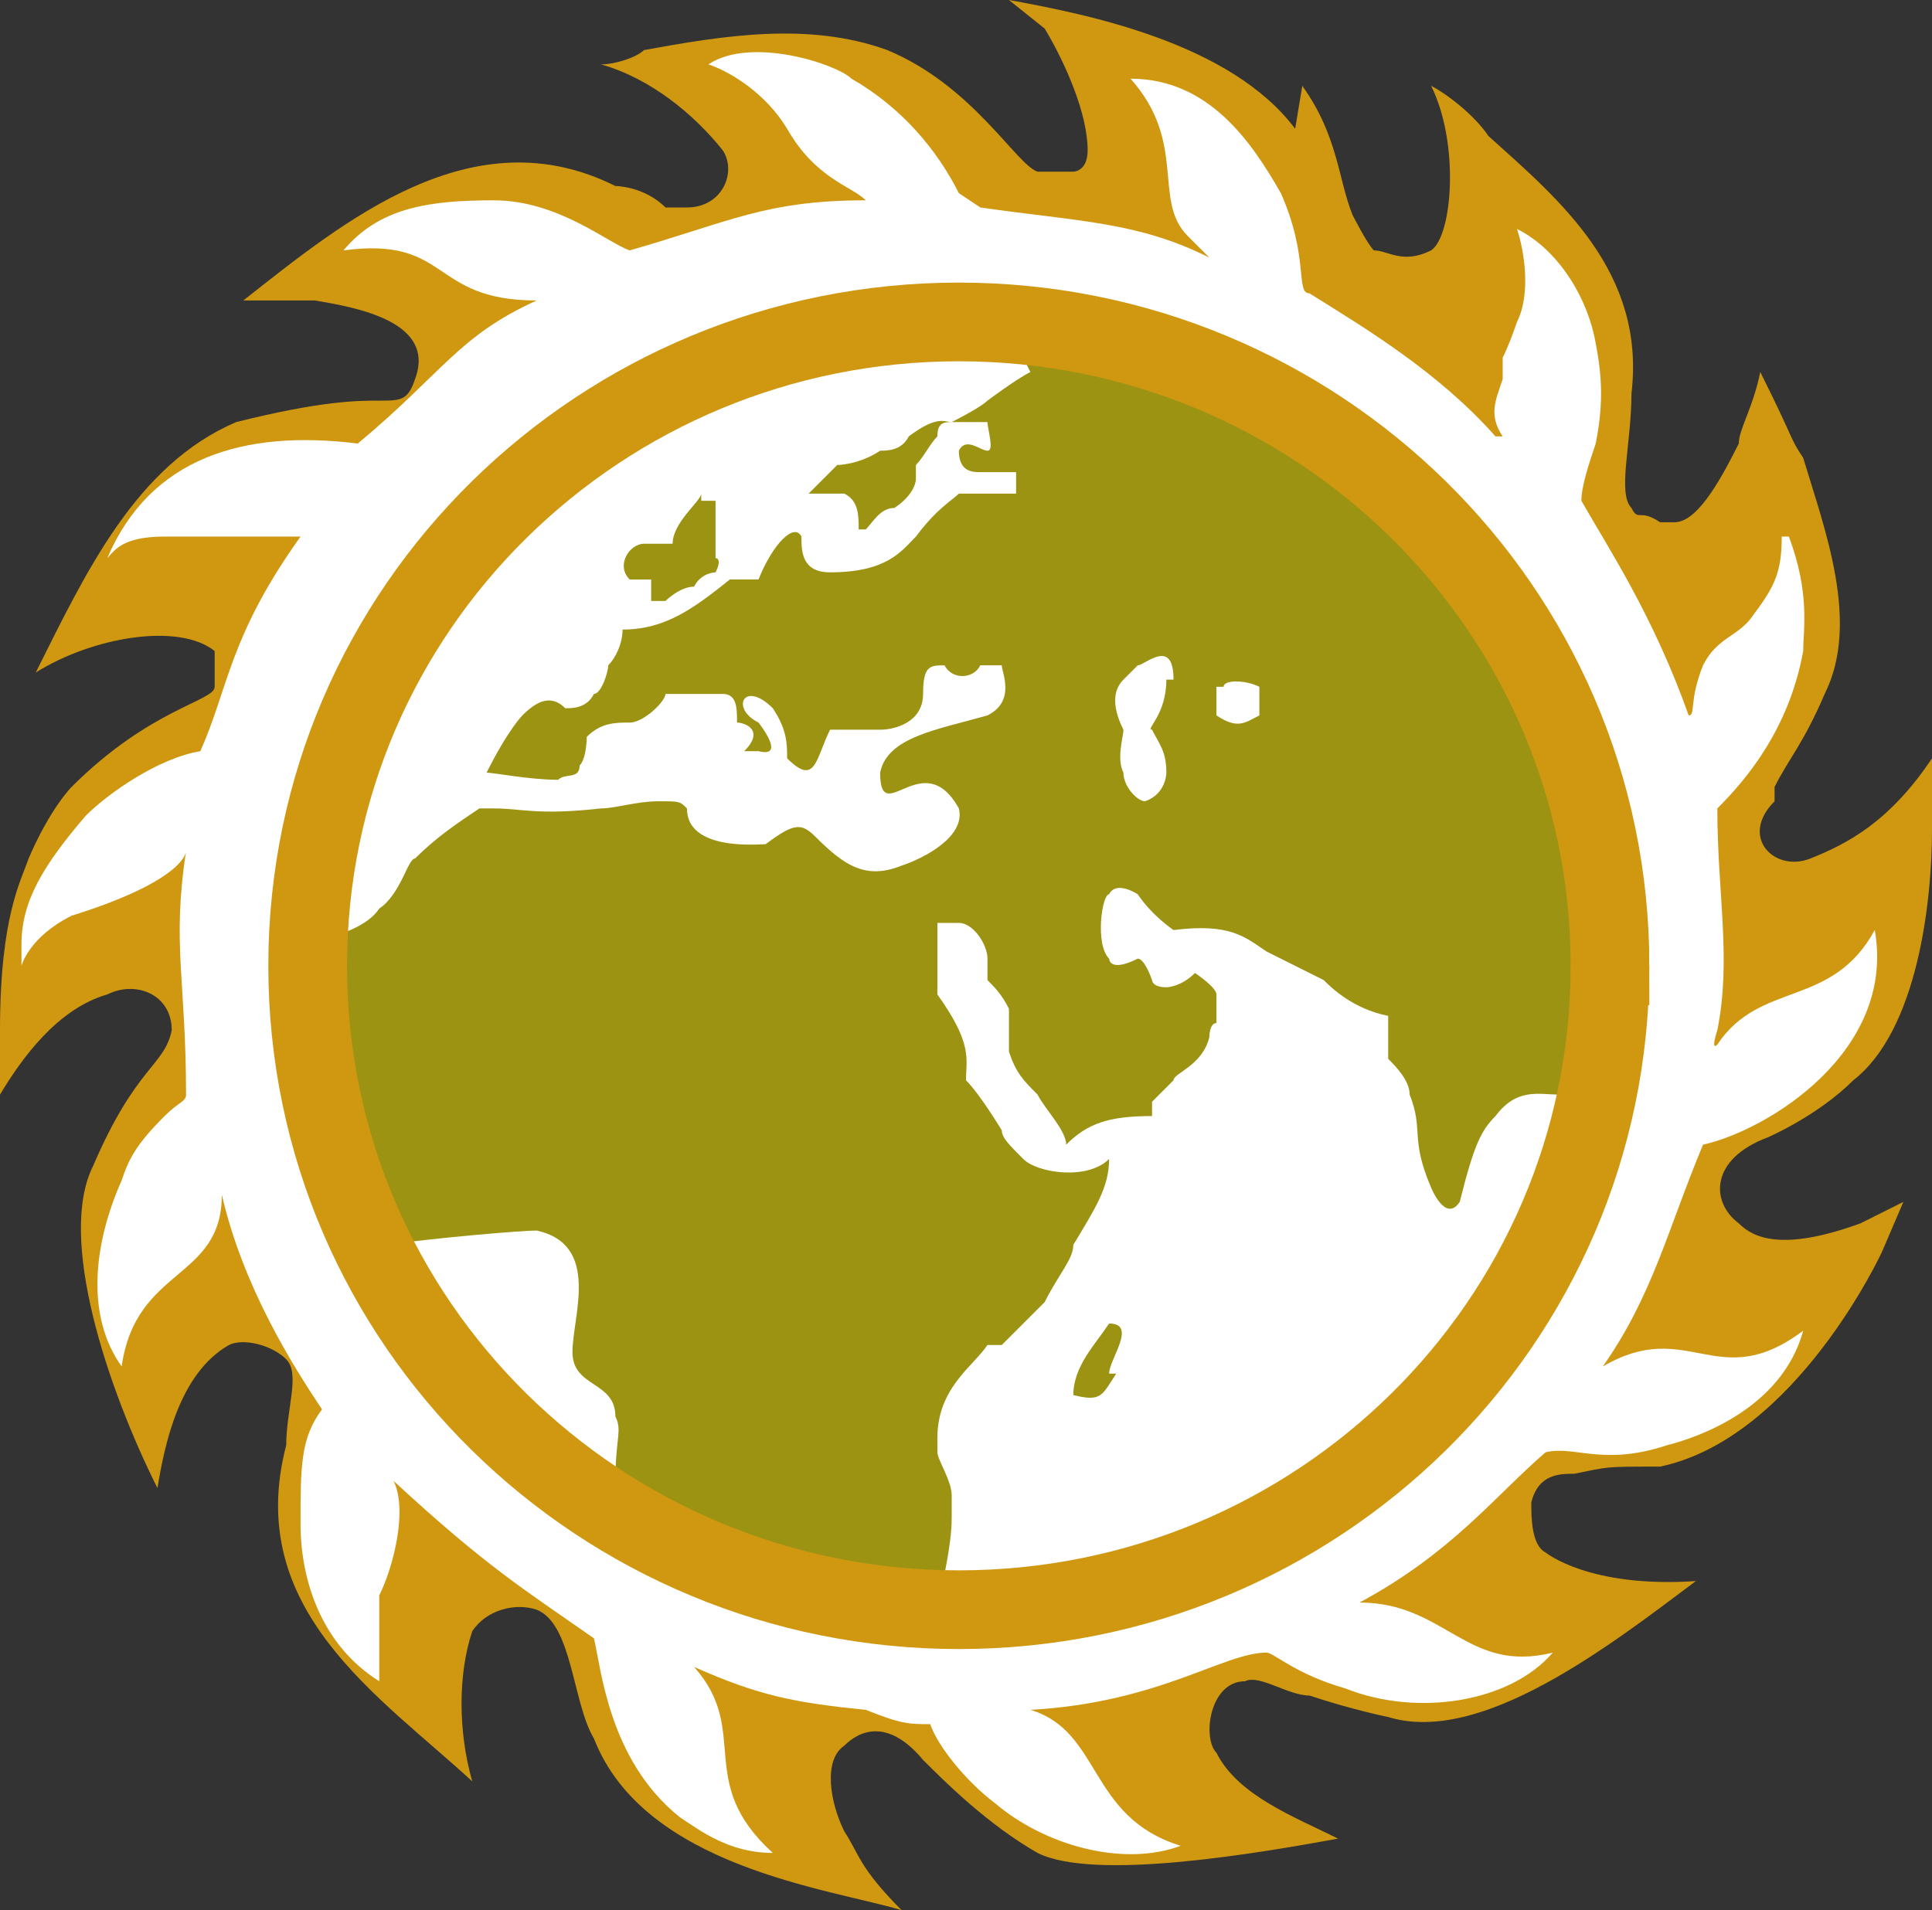 <?xml version="1.0" encoding="UTF-8"?>
<svg id="Layer_2" xmlns="http://www.w3.org/2000/svg" version="1.1" viewBox="0 0 27 26.7">
  <rect x="0" y="0" width="27" height="26.7" fill="#333333" stroke="none"/>
  <!-- Generator: Adobe Illustrator 29.1.0, SVG Export Plug-In . SVG Version: 2.1.0 Build 142)  -->
  <defs>
    <style>
      .st0 {
        fill: #cf9810;
      }

      .st1 {
        fill: #9c9313;
      }

      .st2 {
        fill: #fff;
      }

      .st3 {
        fill: none;
        stroke: #cf9810;
        stroke-width: 1.1px;
      }
    </style>
  </defs>
  <g id="Layer_1-2">
    <path class="st0" d="M18.2,1.2c.5.7.5,1.3.7,1.8,0,0,.2.4.3.5.2,0,.4.2.8,0,.3-.2.4-1.5,0-2.3.2.1.6.4.8.7,1,.9,2.2,1.9,2,3.6,0,.7-.2,1.4,0,1.6.1.2.1,0,.4.2h.2c.3,0,.6-.5.9-1.1,0-.2.2-.5.3-1,.5,1,.4.9.6,1.2.3,1,.8,2.3.3,3.3-.3.7-.5.9-.7,1.3v.2c-.5.5,0,1,.5.8s1.1-.5,1.7-1.4v1c0,1-.2,2.8-1.1,3.5-.5.5-1.2.8-1.2.8-.8.3-.8.9-.4,1.2.2.2.6.4,1.7,0l.6-.3-.3.7s-1.2,2.6-3.1,3c-.8,0-.7,0-1.2.1-.2,0-.5,0-.6.4,0,.2,0,.6.2.7,0,0,.6.5,2.1.4-1.2.9-3,2.3-4.3,1.9,0,0-.5-.1-1.1-.3-.3,0-.7-.3-.9-.2-.5,0-.6.8-.4,1,.3.6,1.1.9,1.7,1.2-1.1.2-3.4.6-4.2.2-.7-.4-1.3-1-1.6-1.3-.5-.6-.9-.4-1.1-.2-.3.2-.2.8,0,1.2.2.3.2.5.8,1.1-1-.3-3.6-.6-4.3-2.4-.3-.5-.3-1.6-.8-1.8-.3-.1-.7,0-.9.3-.2.6-.2,1.4,0,2.1-1.3-1.2-3.2-2.4-2.6-4.7,0-.5.2-1,0-1.2s-.6-.3-.8-.2c-.7.4-.9,1.4-1,2-.7-1.4-1.4-3.5-.9-4.5.6-1.4,1-1.4,1.1-1.9,0-.5-.5-.7-.9-.5C.8,14.1.3,14.8,0,15.3v-.9C0,12.8.3,12.3.4,12c.3-.7.6-1,.6-1,1.1-1.1,2-1.2,2-1.4s0-.4,0-.5c-.5-.4-1.7-.2-2.5.3.7-1.4,1.4-2.9,2.8-3.5,1.2-.3,1.7-.3,2-.3s.4,0,.5-.3c.3-.8-.8-1-1.4-1.1h-1c1.4-1.1,3.2-2.6,5.2-1.6,0,0,.4,0,.7.3h.3c.5,0,.7-.5.5-.8-.4-.5-1-1-1.7-1.2.2,0,.5-.1.6-.2,1.1-.2,2.3-.4,3.4,0,1.2.5,1.8,1.6,2.1,1.7.2,0,.4,0,.5,0,0,0,.2,0,.2-.3,0-.5-.3-1.2-.6-1.7L14.1,0c1.1.2,3.1.6,4,1.8"/>
    <path class="st2" d="M13.7,2.9c1.4.2,2.2.2,3.2.7,0,0,0,0-.3-.3-.5-.5,0-1.3-.8-2.2h0c1.1,0,1.7.9,2.1,1.6.4.9.2,1.4.4,1.4.8.5,1.8,1.1,2.6,2,0,0,.1,0,.1,0-.2-.3-.1-.5,0-.8v-.3c.1-.2.2-.5.2-.5.2-.4.1-1,0-1.3.6.3,1,1,1.1,1.6.1.5.1.9,0,1.4-.1.3-.2.6-.2.8.4.7,1,1.6,1.5,3,.1,0,0-.2.2-.7.2-.4.5-.4.7-.7.3-.4.4-.6.4-1.1h.1c.3.8.2,1.3.2,1.6-.2,1.1-.8,1.8-1.2,2.2,0,1.2.2,2.1,0,3.1,0,0-.1.3,0,.2.6-.9,1.6-.5,2.2-1.6.3,1.7-1.5,2.8-2.4,3-.5,1.2-.7,2.1-1.4,3.1,1.2-.7,1.6.4,2.8-.5-.3,1.1-1.5,1.5-1.9,1.6-.9.3-1.3,0-1.7.1-.7.6-1.3,1.4-2.6,2.1,1.2,0,1.5,1,2.7.7-.6.7-1.9.9-2.9.5-.7-.2-1-.5-1.1-.5-.6,0-1.5.7-3.3.8h0c1,.3.8,1.5,2.1,1.9-.8.3-1.9,0-2.6-.6-.4-.3-.8-.8-.9-1.1-.3,0-.4,0-.9-.2-1-.1-1.5-.2-2.4-.6h0c.8.9,0,1.6,1.1,2.6-.6,0-1-.3-1.3-.5-1-.8-1.1-2.1-1.2-2.5-1-.7-1.5-1-2.8-2.2.2.4,0,1.2-.2,1.6,0,.3,0,.8,0,1.2-.8-.5-1.1-1.4-1.1-2.2s0-1.2.3-1.6c-.4-.6-1.1-1.7-1.4-3h0c0,1.2-1.2,1-1.4,2.4-.5-.7-.4-1.7,0-2.6.1-.3.2-.5.6-.9.2-.2.3-.2.3-.3,0-1.6-.2-2.1,0-3.4,0,0,0,.4-1.6.9-.6.3-.7.7-.7.7v-.3c0-.6.3-1.1.9-1.8.3-.3,1-.8,1.6-.9.4-.9.4-1.6,1.4-3,0,0,0,0-.3,0-.3,0-1,0-1.6,0s-.7.2-.8.3c.6-1.4,1.9-1.8,3.5-1.6,1.2-1,1.4-1.5,2.5-2,0,0,.2,0,0,0-1.5,0-1.2-.9-2.7-.7h0c.5-.6,1.2-.7,2.1-.7s1.6.6,1.9.7c1.4-.4,1.9-.7,3.3-.7-.2-.2-.7-.3-1.1-1-.3-.5-.8-.8-1.1-.9.6-.4,1.8,0,2,.2.7.4,1.2,1,1.5,1.6"/>
    <path class="st1" d="M14.3,5c1.9.2,4,1,5.8,3.1,1.1,1.4,1.8,2.8,1.9,5.4,0,.5-.1,1.6-.2,1.8-.3,0-.6-.1-.9.3-.2.2-.3.4-.5,1.2-.2.3-.4-.2-.4-.2-.3-.7-.1-.8-.3-1.3,0-.2-.2-.4-.3-.5v-.6c-.5-.1-.8-.4-.9-.5l-.8-.4c-.3-.2-.5-.4-1.3-.3,0,0-.3-.2-.5-.5,0,0-.3-.2-.4,0-.1,0-.2.7,0,.9,0,0,0,.2.4,0,.1,0,.2.3.2.3,0,0,0,.1.2.1,0,0,.2,0,.4-.2,0,0,.3.2.3.3v.4c-.1,0-.1.2-.1.2-.1.4-.5.5-.5.6l-.3.3v.2c-.6,0-.9.1-1.2.4h0c0-.2-.3-.5-.4-.7-.2-.2-.3-.3-.4-.6v-.6c-.1-.2-.2-.3-.3-.4v-.3c0-.2-.2-.5-.4-.5h-.3v1h0c.5.7.4.9.4,1.2.2.2.5.7.5.7,0,.1.1.2.3.4s.9.3,1.2,0h0c0,.4-.2.7-.5,1.2,0,.2-.2.4-.4.8-.2.2-.4.4-.6.6h-.2c-.2.3-.7.6-.7,1.3v.2c0,.1.2.4.2.6v.3c0,.1,0,.3-.1.8h-1.2c-1.3-.2-2.1-.5-3.4-1.3,0-.6.1-.7,0-.9,0-.5-.6-.4-.6-.9s.4-1.5-.5-1.7c-.2,0-1.4.1-2.1.2,0-.3-.3-.5-.4-.8-.2-.7-.6-1.7-.7-3.4.3-.1.8-.2,1-.5h0c.3-.2.4-.7.5-.7.3-.3.6-.5.9-.7h.2c.4,0,.6.1,1.5,0,.2,0,.5-.1.8-.1s.3,0,.4.1h0c0,.6,1,.5,1.1.5.4-.3.5-.3.7-.1.4.4.7.6,1.2.4.3-.1.9-.4.8-.8-.5-.9-1.1.3-1.1-.5.1-.5.8-.6,1.5-.8.4-.2.2-.6.2-.7h-.3c-.1.2-.4.2-.5,0-.2,0-.3,0-.3.4s-.4.5-.6.5h-.7c-.2.4-.2.8-.6.4,0-.2,0-.4-.2-.7-.4-.4-.6,0-.2.2,0,0,.4.5,0,.4h-.2c.3-.3,0-.4-.1-.4,0-.2,0-.4-.2-.4h-.8c0,.1-.3.4-.5.4s-.4,0-.6.2c0,0,0,.3-.1.4,0,.2-.2.1-.3.2-.4,0-.9-.1-1-.1.3-.6.5-.8.5-.8.2-.2.4-.3.6-.1.1,0,.3,0,.4-.2.1,0,.2-.3.2-.4.1-.1.2-.3.2-.5.6,0,1-.3,1.5-.7h.4c.2-.5.5-.8.6-.6,0,.2,0,.5.4.5.8,0,1-.3,1.2-.5.3-.4.5-.5.6-.6,0,0,.4,0,.4,0h.4v-.3s-.3,0-.5,0c-.1,0-.3,0-.3-.3.1-.2.3,0,.4,0,.1,0,0-.3,0-.4h-.5c-.1,0-.2,0-.2.2-.1.1-.2.3-.3.4v.2c0,0,0,.2-.3.4-.2,0-.3.2-.4.3h-.1c0-.2,0-.4-.2-.5,0,0-.2,0-.3,0h-.2s0,0,.2-.2l.2-.2s.3,0,.6-.2c.1,0,.3,0,.4-.2.4-.3.5-.2.6-.2,0,0,.4-.2.5-.3,0,0,.4-.3.6-.4"/>
    <path class="st1" d="M9.8,7h.2v.8c0,0,.1,0,0,.2,0,0-.2,0-.3.2-.2,0-.4.2-.4.2h-.2v-.3h-.3c-.2-.2,0-.5.2-.5h.1c0,0,.3,0,.3,0,0-.3.4-.6.4-.7"/>
    <path class="st2" d="M16.3,9.5c0,.5-.3.7-.2.7.1.2.2.3.2.6,0,0,0,.3-.3.4-.1,0-.3-.2-.3-.4-.1-.2,0-.5,0-.6-.1-.2-.2-.5,0-.7l.2-.2c.1,0,.5-.4.5.2"/>
    <path class="st2" d="M17.6,9.6v.4c-.2.1-.3.2-.6,0v-.4h.1c0-.1.3-.1.5,0"/>
    <path class="st1" d="M15.6,19.2c-.2.3-.2.4-.6.3,0-.4.3-.7.5-1,.4,0,0,.5,0,.7"/>
    <path class="st3" d="M22.5,13.5c0,5-4.1,9-9.1,9s-9.1-4-9.1-9S8.4,4.5,13.4,4.5s9.1,4,9.1,9Z"/>
  </g>
</svg>